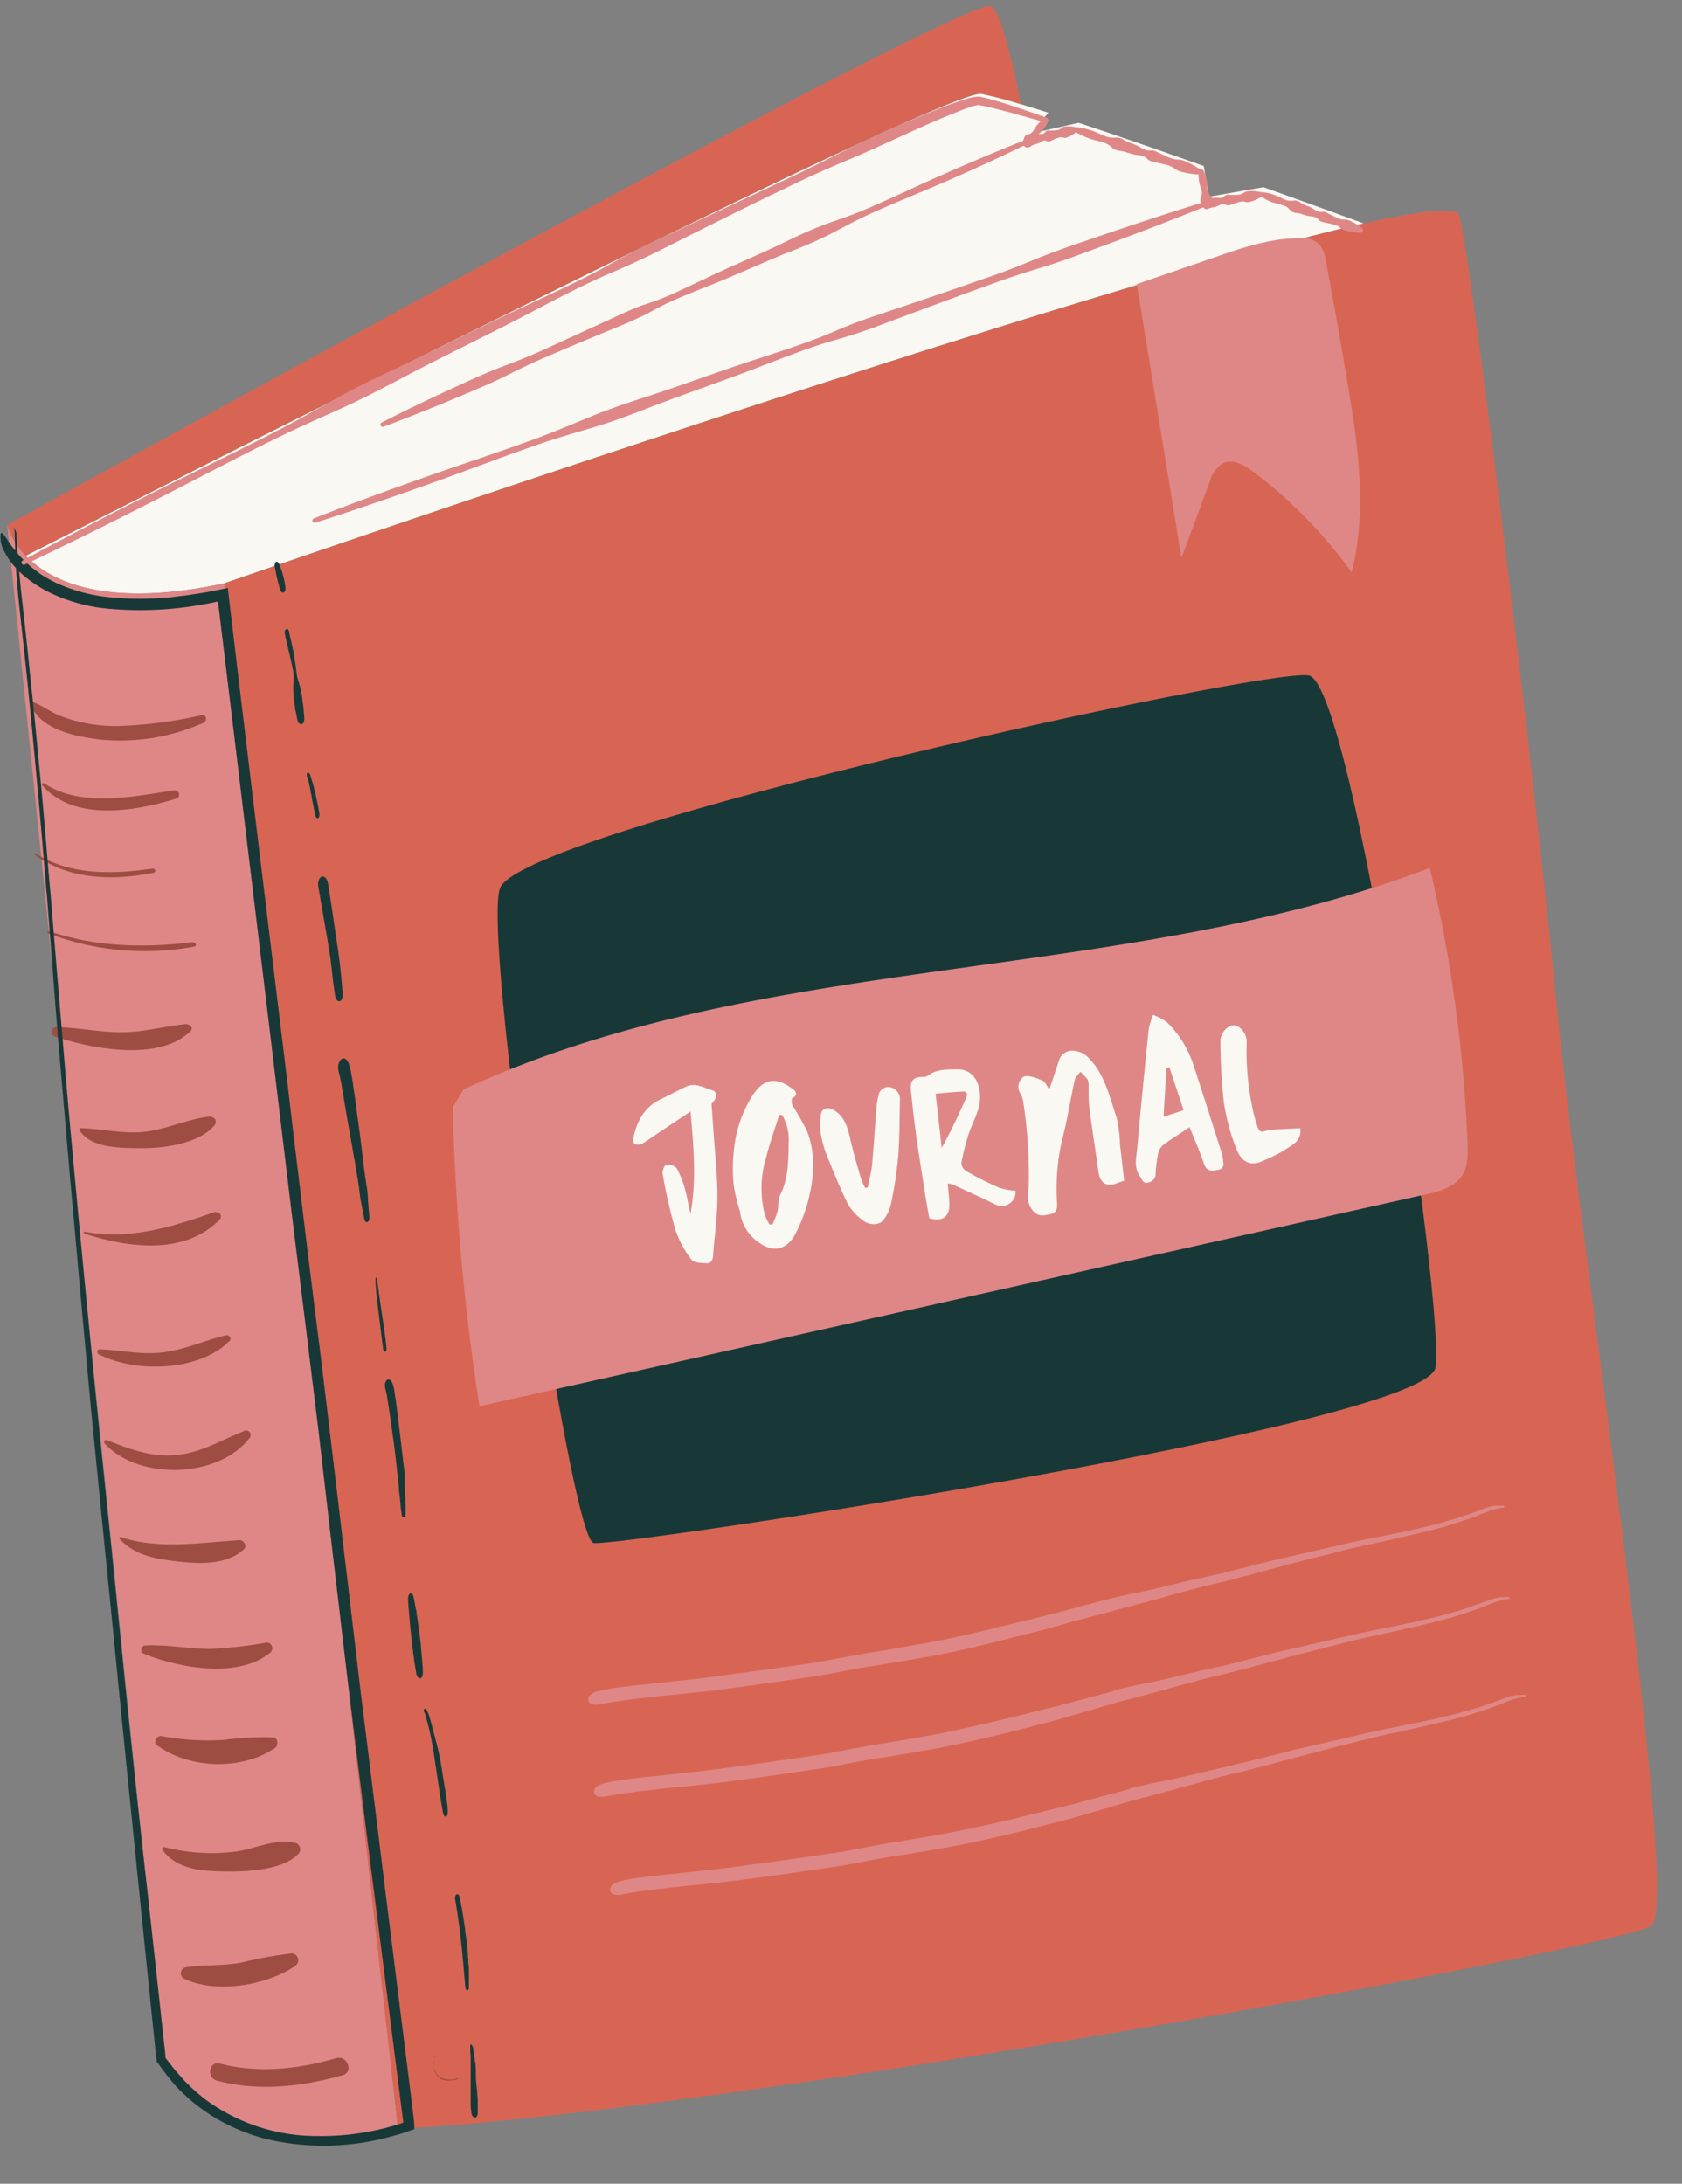 <?xml version="1.0" encoding="UTF-8"?><svg xmlns="http://www.w3.org/2000/svg" xmlns:xlink="http://www.w3.org/1999/xlink" data-name="Layer 1" height="356.5" preserveAspectRatio="xMidYMid meet" version="1.0" viewBox="-0.1 -1.0 274.6 356.5" width="274.6" zoomAndPan="magnify"><rect x="-0.1" y="-1.0" width="274.6" height="356.5" fill="#808080" stroke="none"/><g id="change1_1"><path d="M197.29,31.11l8.88-1.55c9.15,3.27,16,5.79,16.37,5.92-47.39,10.71-186,58.75-186,58.75C17,98.4,8.09,93.85,4.12,89.73c0,0,150-76.47,156-75.4A66.14,66.14,0,0,1,166.53,16c1.38.41,2.9.89,4.52,1.4l-2.78,3.39L176,19.05c6.23,2.06,13.43,4.56,20.27,7l.14,0h0Z" fill="#f9f8f3"/></g><g id="change2_1"><path d="M4.12,89.73c4,4.12,12.88,8.67,32.39,4.5L64.89,346.55s-24.33,9-38.13-10.71L1.09,84.74A12,12,0,0,0,4.12,89.73Z" fill="#df8787"/></g><g id="change3_1"><path d="M166.53,16a66.14,66.14,0,0,0-6.43-1.71c-6-1.07-156,75.4-156,75.4a12,12,0,0,1-3-5v0S156-1,161.57,0C163.68.38,166.53,16,166.53,16Z" fill="#d86553"/></g><g id="change3_2"><path d="M269.48,313.38c-5,3.49-150.63,30.33-204.59,33.17L36.51,94.23s138.64-48,186-58.75h0c9.46-2.13,15.28-2.78,15.65-1.26,2.21,9.12,12.06,89.6,15.95,129.57S274.46,309.89,269.48,313.38Z" fill="#d86553"/></g><g id="change4_1"><path d="M33.12,117a33.54,33.54,0,0,1-16.83,2.74c-4-.49-10.12-1.62-11.43-6,0-.09,0-.23.17-.2,1.76.55,3.11,1.76,4.84,2.38a25.15,25.15,0,0,0,9.6,1.6,72.58,72.58,0,0,0,13.36-1.77C33.6,115.56,33.79,116.75,33.12,117Zm-4.64,11c-6.61,1-15.38,2.9-21.33-1.1-.2-.14-.53.09-.34.31,5.13,6,15.38,4.22,22,2.12A.69.69,0,0,0,28.48,128.05Zm-3.62,12.79c-6.37.94-13.45,1.16-19.08-2.42-.13-.08-.27.14-.15.22,5.65,4.06,12.7,4.2,19.3,2.9C25.37,141.45,25.32,140.77,24.86,140.84Zm6.61,12c-7.93,1-15.93.83-23.54-1.78-.24-.08-.42.28-.17.36a44.46,44.46,0,0,0,23.78,2.18C32,153.56,32,152.81,31.47,152.88Zm-1,13.38c-3.62.32-7,1.35-10.67,1.35s-7-.74-10.55-.84A.79.79,0,0,0,9,168.26c6.07,2,16.91,4.06,22-.92C31.49,166.92,31,166.22,30.49,166.26Zm3.86,15.1c-3.57.31-6.93,2-10.56,2.47s-7.08-.48-10.72-.56c-.18,0-.23.21-.16.34,1.83,3,6.92,2.89,10,2.92,3.7.05,9.72-.74,12.14-3.88A.8.8,0,0,0,34.35,181.36Zm.75,15.55c-6.83,2.39-13.93,4.67-21.3,3.26-.19,0-.29.26-.11.31,7.06,2.28,16.47,3.65,22.21-2.43A.72.72,0,0,0,35.1,196.91ZM36.74,217c-3.69.89-6.89,2.46-10.74,2.83-3.32.32-6.55-.43-9.85-.55-.45,0-.48.63-.14.8,5.94,3.09,16.48,2.83,21.36-2.18C37.81,217.42,37.23,216.85,36.74,217Zm3,15.63c-3.45,1.35-6.39,3.19-10.13,3.79-4.37.71-8.23-.7-12.2-2.3a.35.35,0,0,0-.37.59c5.6,6,18.44,5.62,23.54-.88A.76.76,0,0,0,39.71,232.6Zm-.81,17.81c-6.25.37-13.1,1.57-19.25-.5a.2.2,0,0,0-.22.33c2.44,2.67,6,3.24,9.45,3.64s8,.62,10.81-2C40.33,251.33,39.62,250.36,38.9,250.41Zm4.32,16.75a69.46,69.46,0,0,1-9,1c-3.57,0-7.1-.73-10.67-.57a.71.71,0,0,0-.23,1.34c5.65,2.32,15.31,4.1,20.51-.05A.94.94,0,0,0,43.22,267.16Zm1.18,15.43a48.88,48.88,0,0,0-7.83.41,40.58,40.58,0,0,1-10.32-.61c-.8-.12-1.45,1-.72,1.52,5.36,3.88,13.81,4.1,19.26.4C45.42,283.88,45.27,282.63,44.4,282.59Zm3.52,17.21c-2.9-.75-6.52,1-9.42,1.42a31.29,31.29,0,0,1-11.8-.71.3.3,0,0,0-.3.47c2.34,3.16,6.28,3.43,10,3.5,3.52.07,9.65-.15,12.21-2.9A1.1,1.1,0,0,0,47.92,299.8Zm-.57,18.09a65,65,0,0,0-8,1.46c-3,.59-6.11.33-9.14.78a1,1,0,0,0-.32,1.85c5.24,2.52,13.47,1.12,18.16-2.05A1.13,1.13,0,0,0,47.35,317.89ZM54.79,335c-6.23,1.79-12.68,2.52-19,.88-1.76-.45-2.22,2.32-.48,2.78,6.83,1.81,13.83,1,20.55-.89C57.65,337.27,56.62,334.49,54.79,335Z" fill="#9d4d41"/></g><g id="change4_2"><path d="M70.78,336.34c0-.4,0-.81,0-1.21A3.25,3.25,0,0,0,70.78,336.34Z" fill="#9d4d41"/></g><g id="change4_3"><path d="M70.81,334.77c0,.12,0,.24,0,.36a1.69,1.69,0,0,1,.09-.34C71,334.71,70.81,334.68,70.81,334.77Z" fill="#9d4d41"/></g><g id="change4_4"><path d="M74.57,338.25a3.34,3.34,0,0,1-3-.25,2.52,2.52,0,0,1-.77-1.66,2.25,2.25,0,0,0,.57,1.66c.89.91,2.17.74,3.28.41C74.74,338.38,74.68,338.23,74.57,338.25Z" fill="#9d4d41"/></g><g id="change5_1"><path d="M27.43,338.13c-.27-.29-.49-.62-.73-.93L25.82,336l-.34-.44c0-.18,0-.37-.06-.55l-.1-.89-.11-1.1-.46-4.41-.9-8.8q-.93-9.08-1.85-18.15c-.61-6.1-1.23-12.18-1.84-18.28q-.89-8.87-1.76-17.74l-1.86-18.57q-.9-9.15-1.81-18.29l-1.68-18.41q-.86-9.63-1.73-19.25-.75-8.79-1.51-17.54T8.39,155.87q-.45-5.64-.88-11.29a2.64,2.64,0,0,0,0,.28q-1.18-14.49-2.59-29.05-.67-6.94-1.44-13.89c-.15-1.36-.29-2.71-.44-4.06-.12-1.17-.24-2.36-.34-3.53,0-.6-.09-1.2-.14-1.8s-.07-1.19-.11-1.78L2.38,89c0-1.07-.08-2.07-.08-3.07a.64.64,0,0,1,0-.27h0l-.28-.51h0l0,0,0,0,.07.08a.76.76,0,0,1,.16.52c0,.07,0,.06,0,0a.65.65,0,0,0,0-.29,1.13,1.13,0,0,0-.09-.2L2.2,85.1l-.05,0,0,0h0l.3.56h0a1.29,1.29,0,0,1,.16.56v.17c0,.94.1,1.87.17,2.83l.12,1.68c.12,1.3.25,2.6.37,3.91.17,1.59.35,3.18.53,4.78.35,3.15.69,6.3,1,9.45C5.46,115,6,121,6.59,127.06s1,11.9,1.56,17.84c.46,5.67.93,11.33,1.4,17q.75,8.91,1.51,17.84.84,9.15,1.69,18.33c1.16,12.11,2.31,24.22,3.55,36.34l1.9,18.41,1.9,18.84Q21.93,289.86,24,308l2,18.22.47,4.34.24,2.17.12,1.08.06.6,0,.35a.43.43,0,0,0,.12.32L28.52,337c.5.55,1,1.12,1.48,1.66a31.06,31.06,0,0,0,3.32,3,30.64,30.64,0,0,0,18.16,6.05,42.29,42.29,0,0,0,9.26-.84,39.19,39.19,0,0,0,4.5-1.18c.17-.07.41-.1.51-.22l-.08-.58-.15-1.16-.29-2.3-4.59-36.12q-2.28-17.93-4.44-35.87-1.08-9.21-2.17-18.43l-2.12-18.32-2.25-18.37-2.13-17.18-1.76-14.65-2.68-22.3q-2.16-17.88-4.31-35.75l-2-16.54-1-8.27-.23-1.92-.07-.49a2.29,2.29,0,0,0-.48.08l-.73.15c-.35.07-.7.14-1.05.19a56.61,56.61,0,0,1-16.62.63,27.87,27.87,0,0,1-8.42-2.45,20.61,20.61,0,0,1-3.52-2.15,15.89,15.89,0,0,1-1.62-1.37c-.34-.34-.67-.71-1-1.08a12.25,12.25,0,0,1-1.44-2.2A4.71,4.71,0,0,1,0,86.23c.06-.27.19-.29.37-.11a10.55,10.55,0,0,1,1,1.43c.41.59.79,1.07,1.31,1.7.28.33.56.64.85.94s.91.89,1.38,1.3.77.59,1.15.9.81.55,1.22.8a21,21,0,0,0,1.87,1,26.92,26.92,0,0,0,8.66,2.31,47.89,47.89,0,0,0,9,.07c.74,0,1.48-.15,2.23-.23s1.48-.17,2.22-.29l2.21-.34,2.25-.44,1-.2L37,95s.1,0,.1,0l0,.13.06.5.24,2,.46,3.85.91,7.69,2.49,20.7,4.43,36.53q1,8.07,1.93,16.14l2.49,20.67q1.13,9.07,2.27,18.15l2.09,17.42,4.32,36.47q2.24,18,4.46,36l2.32,18.53,1.16,9.26.6,4.89q.14,1.05.21,2.07l0,.51s0,.09,0,.12l-.12,0-.25.09-1,.35c-.63.22-1.38.44-2,.6l-1.18.32a41.23,41.23,0,0,1-19.51.24,32.14,32.14,0,0,1-8.27-3.38,30,30,0,0,1-6.93-5.65Z" fill="#183838"/></g><g id="change5_2"><path d="M46.49,94.87a1.5,1.5,0,0,1,0,.42.69.69,0,0,1-.25.41c-.24.16-.51-.1-.63-.52s-.25-.85-.35-1.29c-.07-.27-.13-.56-.2-.84s-.07-.38-.11-.57-.1-.5-.14-.75a1.08,1.08,0,0,1,0-.79c.09-.21.3-.33.45-.16a1,1,0,0,1,.24.35c0,.07.05.13.07.19s.09.25.14.37a7.51,7.51,0,0,1,.27.76c.07.28.15.56.23.85s.18.88.26,1.33C46.47,94.72,46.48,94.8,46.49,94.87Zm2.93,19.57c0-.26-.07-.53-.1-.79s-.06-.54-.1-.8-.11-.65-.17-1-.07-.4-.13-.6-.12-.45-.19-.67-.15-.45-.21-.68a6,6,0,0,1-.14-.61c-.08-.53-.14-1.07-.21-1.6s-.19-1.23-.3-1.84c0-.3-.1-.61-.17-.91l-.22-1.08c-.06-.28-.14-.56-.2-.84s-.08-.3-.11-.45l-.06-.24a1.17,1.17,0,0,0,0-.2,1.19,1.19,0,0,0-.16-.34.25.25,0,0,0-.44,0,1,1,0,0,0-.05.9h0l.06.37.09.38c.07.28.13.56.2.85s.2.88.31,1.32c.22,1,.45,1.92.63,2.9q.06.31.09.63a2.21,2.21,0,0,1,0,.35c0,.13,0,.26,0,.38,0,.36-.06.71-.06,1.07s0,.63,0,.93l.06.8c0,.44.1.86.16,1.29l.09.66c0,.3.11.61.17.91s.13.69.2,1a1.36,1.36,0,0,0,.19.44.53.53,0,0,0,.44.26c.32,0,.54-.54.49-1.1l-.09-.93c0-.2,0-.4-.05-.6S49.43,114.51,49.42,114.44Zm2.27,15.5-.3-1.37c-.12-.56-.26-1.1-.41-1.63s-.23-.76-.34-1.14a2.09,2.09,0,0,0-.21-.5c-.09-.12-.21-.25-.31-.16a.27.27,0,0,0-.09.12.63.63,0,0,0-.05.31.65.65,0,0,0,.06.21.23.23,0,0,0,.07.11v0c0,.13.07.27.1.4s.09.36.13.55c.1.4.17.82.25,1.24l.21,1.09c.07.41.15.82.23,1.23.11.59.24,1.17.36,1.76.07.32.3.48.46.37a.44.44,0,0,0,.18-.3.94.94,0,0,0,0-.29,1.1,1.1,0,0,0,0-.18C51.92,131.17,51.83,130.55,51.69,129.94Zm-1.49-4Zm-.08,0a.05.05,0,0,1,0,0Zm5.43,31.94c-.06-.64-.13-1.27-.21-1.9-.17-1.35-.37-2.69-.57-4-.42-2.84-.82-5.69-1.29-8.52l-.06-.38a1.76,1.76,0,0,0-.27-.62.71.71,0,0,0-.62-.37.74.74,0,0,0-.54.49,2.13,2.13,0,0,0-.14,1.06c.41,2.4.83,4.81,1.24,7.21.26,1.5.51,3,.74,4.51.11.81.2,1.62.29,2.43l.15,1.31c.09.78.21,1.55.32,2.32a1.76,1.76,0,0,0,.26.76.51.51,0,0,0,.46.27c.35,0,.56-.56.52-1.17s-.08-1.34-.15-2v-.05C55.64,158.73,55.6,158.29,55.55,157.85ZM53,150.45l.06.33Zm6.76,42.31c-.17-1.25-.37-2.5-.51-3.76-.31-2.59-.62-5.19-1-7.77-.14-1-.26-2.1-.41-3.14l-.3-2c0-.23-.06-.46-.1-.69-.07-.44-.15-.88-.23-1.33a9.39,9.39,0,0,0-.29-1.19,2.18,2.18,0,0,0-.3-.69.94.94,0,0,0-.44-.37c-.41-.15-.79.21-1,.85h0a2.64,2.64,0,0,0,0,1.25h0a25.59,25.59,0,0,1,.61,3l.3,1.73c0-.1,0-.19-.05-.28.32,1.91.63,3.82,1,5.73.29,1.73.6,3.46.9,5.19.2,1.21.42,2.43.58,3.64.08.63.14,1.26.24,1.88L59,196c.11.66.24,1.32.37,2,.06.34.29.55.47.53s.4-.4.36-.82l-.24-3c0-.09,0-.19,0-.28C59.93,193.81,59.86,193.29,59.79,192.76ZM63,219.13c-.06-.61-.12-1.23-.2-1.84l-.18-1.3c-.08-.62-.18-1.24-.27-1.86-.18-1.2-.36-2.4-.53-3.61-.06-.42-.11-.85-.17-1.28l-.12-.85,0-.24c0-.09,0-.17,0-.26s0-.1,0-.15-.1-.2-.18-.19-.13.14-.13.29a1.1,1.1,0,0,1,0,.18c0,.1,0,.2,0,.31s0,.26,0,.39l.09,1c.06.64.13,1.28.2,1.92l.48,3.92.15,1.24c.1.81.21,1.62.32,2.43a.68.68,0,0,0,.11.33.26.26,0,0,0,.2.12c.14,0,.25-.25.22-.5Zm2.84,19.43c-.11-1-.23-1.95-.34-2.93-.23-2-.47-3.95-.71-5.92-.08-.58-.15-1.15-.23-1.72,0-.31-.08-.61-.13-.92s-.11-.8-.18-1.21l-.12-.57a4.79,4.79,0,0,0-.21-.57c-.19-.44-.53-.63-.8-.46a.75.75,0,0,0-.27.33,2.58,2.58,0,0,1-.08.26,2,2,0,0,0,0,.6v0a2.05,2.05,0,0,0,.14.58l0,.06a4.64,4.64,0,0,1,.11.51c.35,2.09.65,4.19.94,6.29q.41,2.84.71,5.68c.11,1.06.24,2.11.34,3.17,0,.56.1,1.12.16,1.67l.12,1.19c0,.53.12,1.06.19,1.59,0,.31.19.56.37.54s.28-.3.27-.61c0-1.54-.1-3.09-.14-4.63,0-.52,0-1,0-1.56,0-.2,0-.4,0-.6v0C65.91,239.06,65.88,238.81,65.85,238.56Zm-2.8-11.83v0Zm5.27,38.41c-.1-.87-.25-1.73-.38-2.6,0-.38-.12-.75-.19-1.13-.1-.59-.2-1.17-.33-1.75-.08-.35-.31-.58-.5-.55s-.41.42-.38.87c0,.9.11,1.8.18,2.7s.14,1.74.24,2.6.17,1.78.29,2.66c.07.58.15,1.16.23,1.74.1.8.24,1.59.37,2.39a1.72,1.72,0,0,0,.23.67.49.49,0,0,0,.41.24c.31,0,.48-.5.45-1,0-.78-.08-1.56-.15-2.34-.05-.61-.11-1.21-.16-1.82v-.12C68.54,266.82,68.42,266,68.32,265.14ZM72.84,293c-.06-.41-.12-.81-.17-1.22s-.09-.57-.14-.85-.09-.55-.13-.83c-.22-1.31-.4-2.63-.65-3.93-.22-1.13-.49-2.24-.78-3.34-.16-.6-.32-1.2-.47-1.8l-.39-1.4c-.11-.36-.22-.71-.34-1a2.55,2.55,0,0,0-.2-.44.47.47,0,0,0-.21-.21h0l0,0a.13.13,0,0,0-.19,0,.45.45,0,0,0-.06.29.5.5,0,0,0,0,.12.25.25,0,0,0,.12.19l0,.07.09.22a5.44,5.44,0,0,1,.15.54l.18.65c.09.33.17.66.25,1s.18.75.26,1.13c.15.66.27,1.34.39,2,.4,2.49.75,5,1.13,7.47,0,.38.12.76.18,1.14,0,.2.07.41.1.62.09.56.2,1.12.3,1.67a1,1,0,0,0,.13.29.33.33,0,0,0,.29.17c.2,0,.35-.34.32-.71h0C73,294.14,72.92,293.55,72.84,293Zm-3.48-15.07h0Zm6.47,36.22c0-.36-.08-.72-.13-1.08s-.11-.81-.18-1.22l-.15-.91c0-.19-.06-.39-.1-.57l-.33-1.68c-.08-.36-.34-.54-.52-.43a.55.55,0,0,0-.2.34,1.23,1.23,0,0,0,0,.54l.06.33c.1.65.21,1.3.31,2s.21,1.49.32,2.24c.18,1.38.32,2.78.47,4.17.07.76.14,1.52.2,2.28l.3,3.3a.57.57,0,0,0,.26.46c.14.05.31-.12.31-.39s0-.81,0-1.21c0-.2,0-.41,0-.61s0-.61,0-.91,0-.79-.07-1.18,0-.75-.08-1.13c0-.73-.12-1.46-.18-2.18l0-.25C76,315.36,75.9,314.74,75.83,314.11Zm1.72,22.25c0-.4-.1-.8-.15-1.21s-.15-1.09-.24-1.64c0-.08,0-.16,0-.24A3,3,0,0,0,77,333c0-.11-.08-.19-.16-.22s-.13,0-.17.11a.47.47,0,0,0,0,.24h0c0,.49,0,1,.07,1.46,0,.13,0,.25,0,.38,0,.48,0,1,0,1.45,0,.67,0,1.34,0,2l0,2.14c0,.45,0,.9,0,1.35,0,.26,0,.53,0,.8s.07.76.11,1.14a1,1,0,0,0,.47.85c.27.1.55-.22.57-.71s0-.85,0-1.27c0-.26,0-.52,0-.77s0-.69-.08-1l0-.38c-.07-.68-.14-1.35-.2-2S77.63,337.06,77.55,336.36Zm-.69,2v0Zm0,.11v0Z" fill="#183838"/></g><g id="change5_3"><path d="M213.56,109.27c7.17,1.26,22.34,103.59,20.69,113S100.67,251.58,96.81,250.9,78.25,149.56,81.64,143.74C87.34,134,206.4,108,213.56,109.27Z" fill="#183838"/></g><g id="change2_2"><path d="M222.38,36.78a.4.4,0,0,1-.24.2h0l-.1,0a8,8,0,0,1-2.21-.27,2.33,2.33,0,0,1-1-.43,2.44,2.44,0,0,0-.95-.56c-.34-.11-.7-.18-1.06-.26s-.71-.17-1.07-.23a1.25,1.25,0,0,1-.49-.27,2.38,2.38,0,0,0-.42-.42,2.78,2.78,0,0,0-1.07-.24c-.75-.08-1.39-.43-2.12-.53a1.59,1.59,0,0,1-1-.35c-.29-.27-.54-.63-.89-.75a18,18,0,0,0-2.09-.62,8.37,8.37,0,0,1-1.84-.93,5.93,5.93,0,0,1-2.05.87c-.36.09-.79-.17-1.16-.09a4.78,4.78,0,0,0-1.09.3l-.54.18a1.8,1.8,0,0,1-.55.15,1.82,1.82,0,0,1-.6-.17.89.89,0,0,0-.56,0,6.47,6.47,0,0,1-1.07.43,5.18,5.18,0,0,0-1.09.3.6.6,0,0,1-.77-.24q-8.61,3.46-17.31,6.64c-3,1.12-6,2.25-9.12,3.19s-6.15,1.94-9.17,3.07c-6.06,2.17-12.09,4.45-18.13,6.7q-2.26.83-4.58,1.54c-1.55.46-3.11.87-4.64,1.39-3,1-6.06,2.19-9.07,3.34-6,2.35-12.11,4.38-18.12,6.7-3,1.16-6,2.32-9.11,3.25s-6.2,1.8-9.24,2.86c-6.09,2.09-12.1,4.43-18.17,6.58s-12.16,4.26-18.3,6.22a.36.36,0,0,1-.47-.24.37.37,0,0,1,.22-.46c6-2.35,12-4.56,18.12-6.72s12.21-4.13,18.26-6.36c3-1.1,6-2.39,9-3.61s6-2.23,9.11-3.23c6.13-2,12.15-4.27,18.29-6.24,3.06-1,6.13-2,9.14-3.13,1.52-.56,3-1.23,4.48-1.84s3-1.18,4.52-1.7c6.11-2.06,12.22-4.1,18.3-6.24,3.05-1,6.05-2.21,9-3.41s6-2.24,9.09-3.28q8.72-3,17.51-5.74a.87.87,0,0,1-.11-.38,1.73,1.73,0,0,1,.18-.7,2,2,0,0,0-.06-1.31,5.74,5.74,0,0,1-.34-1.26,7,7,0,0,1-.05-1A12.37,12.37,0,0,1,193,27.1a3.5,3.5,0,0,1-1.24-.49,3.69,3.69,0,0,0-1.21-.63c-.42-.13-.86-.23-1.3-.32s-.87-.22-1.31-.3a1.83,1.83,0,0,1-.61-.3,2.86,2.86,0,0,0-.55-.45,4.13,4.13,0,0,0-1.31-.32c-.9-.11-1.71-.51-2.6-.66a2.34,2.34,0,0,1-1.28-.41,4.53,4.53,0,0,0-1.13-.81c-.83-.36-1.73-.47-2.58-.75a12.44,12.44,0,0,1-2.32-1.07,4.44,4.44,0,0,1-1.72.92c-.32,0-.72-.19-1-.07a4.78,4.78,0,0,0-.93.35l-.46.2a.61.61,0,0,1-.48.09c-.18,0-.38-.18-.54-.16a1.16,1.16,0,0,0-.47.17c-.57.46-1.26.38-1.83.82a.79.79,0,0,1-1.09-.13c-4,1.94-8,3.77-12.07,5.56-4.39,1.93-8.87,3.68-13.24,5.68-2.2,1-4.29,2.17-6.43,3.27a69.07,69.07,0,0,1-6.61,2.87c-4.46,1.8-8.82,3.82-13.28,5.59-2.24.87-4.47,1.78-6.65,2.78-1.09.52-2.14,1.11-3.2,1.68s-2.16,1-3.27,1.52C97.85,53.57,93.4,55.39,89,57.3c-2.21.93-4.37,2-6.52,3.07s-4.36,2-6.57,2.94C71.47,65.18,67,67,62.51,68.66a.37.37,0,0,1-.48-.22.36.36,0,0,1,.18-.46c4.28-2.19,8.62-4.25,13-6.25,2.18-1,4.36-2,6.62-2.85s4.49-1.72,6.67-2.72c4.39-2,8.74-4,13.09-6,1.1-.49,2.2-1,3.34-1.37s2.28-.77,3.39-1.22c2.22-.93,4.39-2,6.55-3,4.32-2.09,8.76-3.93,13.1-6a70.06,70.06,0,0,1,6.58-2.92c2.26-.83,4.57-1.56,6.76-2.53,4.43-1.86,8.75-4,13.15-5.9,4.12-1.81,8.26-3.57,12.45-5.22l.24-.61a.68.68,0,0,1,.39-.39c.2-.08.44-.12.62-.2a2.28,2.28,0,0,0,.69-.85,4,4,0,0,1,1-1.18L165,17.41l-2.79-.72-1.38-.32-.69-.14-.35-.06a.5.5,0,0,0-.26,0,3.43,3.43,0,0,0-.52.1c-.21,0-.43.13-.65.19-.44.14-.88.3-1.32.47-.88.34-1.77.7-2.65,1.06-1.77.73-3.52,1.51-5.27,2.3-3.5,1.58-7,3.23-10.52,4.71s-7.07,3.05-10.52,4.75c-6.94,3.32-13.81,6.79-20.69,10.25-1.72.86-3.46,1.67-5.22,2.46s-3.55,1.5-5.28,2.33C93.4,46.41,90,48.2,86.58,50,79.77,53.57,72.82,56.88,66,60.47c-3.4,1.8-6.81,3.59-10.32,5.18s-7,3.11-10.5,4.82c-6.91,3.39-13.69,7-20.56,10.5S10.87,87.88,3.91,91.19a.38.38,0,0,1-.34-.67c6.77-3.68,13.61-7.21,20.48-10.68s13.83-6.77,20.68-10.3C48.16,67.8,51.5,65.87,54.87,64s6.85-3.51,10.33-5.16C72.17,55.57,79,52,86,48.79c3.49-1.64,7-3.25,10.41-5,1.72-.87,3.38-1.84,5.08-2.76s3.41-1.78,5.15-2.61l20.91-9.82c3.5-1.61,6.93-3.35,10.37-5.08s7-3.31,10.52-4.82c1.78-.75,3.56-1.5,5.36-2.2.9-.36,1.81-.69,2.74-1,.47-.16.94-.31,1.42-.44a6.37,6.37,0,0,1,1.65-.29,1.57,1.57,0,0,1,.45.06l.37.08.71.17,1.41.39c.94.27,1.86.56,2.78.87q2.75.92,5.47,1.88a.38.38,0,0,1,.22.48l0,0a.17.17,0,0,1,0,.07,3.91,3.91,0,0,1-1.24,1.81l-.3.29a2.28,2.28,0,0,1,.26,0,1.2,1.2,0,0,0,.5-.05c.15-.05.27-.27.41-.39a.62.62,0,0,1,.47-.13c.17,0,.34,0,.51,0a4,4,0,0,0,1-.09c.34,0,.58-.42.9-.51a4.44,4.44,0,0,1,2,.08l.06,0a.34.34,0,0,1,.14,0,11.49,11.49,0,0,1,2.62.61c.84.3,1.63.77,2.5,1a4.57,4.57,0,0,0,1.39.06,2.31,2.31,0,0,1,1.26.46c.8.44,1.68.62,2.47,1.08a3.85,3.85,0,0,0,1.22.56,3.51,3.51,0,0,0,.72,0,1.86,1.86,0,0,1,.66.14c.4.21.81.39,1.22.58s.81.39,1.23.54a3.88,3.88,0,0,0,1.33.25,3.21,3.21,0,0,1,1.29.38,12.51,12.51,0,0,1,2.2,1.22.39.39,0,0,1,.24,0,.29.29,0,0,1,.16.07.24.24,0,0,1,.13.11l.1.21a5.41,5.41,0,0,1,.42,1.25,7,7,0,0,1,.13,1.3,1.89,1.89,0,0,0,.4,1.25,3.72,3.72,0,0,1,.34.47l.17,0a6.38,6.38,0,0,1,1.15,0,.91.91,0,0,0,.55-.14c.16-.13.32-.33.5-.37a1.56,1.56,0,0,1,.57,0l.57,0a4.74,4.74,0,0,0,1.13-.08c.37-.06.68-.45,1.06-.49a6.08,6.08,0,0,1,2.31.14l.07,0,.12,0a7.67,7.67,0,0,1,2.14.49c.68.25,1.3.68,2,.86a3.08,3.08,0,0,0,1.17,0,1.52,1.52,0,0,1,1,.39c.63.4,1.35.53,2,.95a2.94,2.94,0,0,0,1,.5,2.52,2.52,0,0,0,.6,0,1.21,1.21,0,0,1,.54.1c.32.18.65.35,1,.51a10,10,0,0,0,1,.48,2.46,2.46,0,0,0,1.09.18,2.15,2.15,0,0,1,1.05.32,8,8,0,0,1,1.87,1.2l-.1,0h0A.39.39,0,0,1,222.38,36.78Z" fill="#df8787"/></g><g id="change2_3"><path d="M75.58,176.85c49.09-22.78,107.15-16.95,157.75-36.15a237.55,237.55,0,0,1,6.16,45c.07,1.76.09,3.65-.85,5.14-1.26,2-3.78,2.66-6.07,3.17L78.18,228.56a372.83,372.83,0,0,1-4.35-48.8Z" fill="#df8787"/></g><g id="change2_4"><path d="M184.64,45.67,200,40.39c3.95-1.36,8.53-2.67,12.7-2.48A3.24,3.24,0,0,1,215.36,39a5.08,5.08,0,0,1,1,2.59q1.8,9.64,3.44,19.34c1.77,10.43,3.38,21.23.77,31.48a78,78,0,0,0-16-16.36c-1.48-1.12-3.43-2.24-5.09-1.39a5.23,5.23,0,0,0-2.09,3L192.78,90.1,185.5,45.43" fill="#df8787"/></g><g id="change1_2"><path d="M120.71,196.74a26.88,26.88,0,0,1-1-4.09,25.39,25.39,0,0,1,0-5.78,20,20,0,0,1,3.26-9.35c1.94-2.69,3.87-2.53,6.29-.8.51.36,1.08,1,0,1.55-.16.09-.14.85,0,1.17a46.89,46.89,0,0,1,2.35,4.12c1.57,3.92,1.17,7.95.11,11.92a25.67,25.67,0,0,1-2,5c-1.17,2.29-3.37,3.16-5.79,1.45A7.08,7.08,0,0,1,120.71,196.74Zm6.9-15.68-.49-.07c-.73,2.32-1.55,4.61-2.15,7a17.4,17.4,0,0,0-.2,9.36,9.57,9.57,0,0,0,.76,1.54H126a16.42,16.42,0,0,0,.84-2.1c.21-.86,0-1.89.4-2.64,1.4-2.75,1.36-5.68,1.41-8.61A7.94,7.94,0,0,0,127.61,181.06Zm42.46-5.67c-1-.4-2.24-.93-3.06-.61a2,2,0,0,0-.5,2.77,4.06,4.06,0,0,1,.45,1.39,77.79,77.79,0,0,1,.9,13.12c0,1.51-.58,3.18.7,4.63.89,1,1.84.74,2.81.52s1.14-.77,1.11-1.68a35.93,35.93,0,0,1,.81-10.43c.86-3.22,1.35-6.54,2.07-9.8.11-.48.6-.89.91-1.33a10.43,10.43,0,0,1,1.21,1.28,2.2,2.2,0,0,1,.14,1c0,1.19,0,2.4.12,3.58.45,3.46,1,6.92,1.48,10.38.26,2,1.38,2.68,3.21,1.88.31-.13.65-.22,1-.33-.23-2.05-.46-4-.69-6a21.19,21.19,0,0,0-.55-4.32c-1.18-3.47-1.95-7.2-4.73-9.9a3.73,3.73,0,0,0-2.26-1,2.27,2.27,0,0,0-2.41,1.56c-.5,1.6-1.05,3.18-1.58,4.76C170.8,176.33,170.55,175.59,170.07,175.39ZM116.2,177c-1.4-.42-2.81-1.34-4.38-.57-1.32.65-2.63,1.33-4,2-2.68,1.25-3.91,3.54-4.5,6.25-.08.35,0,1,.19,1.09a1.51,1.51,0,0,0,1.23-.07c1-.58,1.93-1.28,2.9-1.92l5-3.33c.49,5.74,1,11.17,0,16.64-.37-1.23-.5-2.5-.84-3.72a16.74,16.74,0,0,0-1.41-3.64,1.93,1.93,0,0,0-1.69-.58c-.3,0-.71,1-.62,1.48a88.69,88.69,0,0,0,2.08,9.13,16.56,16.56,0,0,0,2.63,4.87c.4.54,1.67.58,2.55.59s1-.89,1-1.59c.25-3.09.68-6.19.68-9.28,0-3.55-.4-7.1-.64-10.65-.09-1.43-.2-2.87-.32-4.5C116.94,178.37,117.09,177.25,116.2,177Zm77.9,6c-1.44,1-2.83,1.84-4.14,2.8a2.49,2.49,0,0,0-.94,1.31,21.92,21.92,0,0,0-.46,3.43,1.41,1.41,0,0,1-1.19,1.5c-.91.23-.93-.39-1.3-.9-1.12-1.51-.65-3.14-.51-4.72q.88-9.74,1.88-19.44a12.29,12.29,0,0,1,.7-2.29,8.63,8.63,0,0,1,2.33,1.24,17.43,17.43,0,0,1,4.25,6.86c1.58,4.81,3.1,9.64,4.64,14.46a4.83,4.83,0,0,1,.18.92c.07.72.39,1.57-.75,1.8s-1.88.29-2.33-1C195.74,186.86,194.84,184.84,194.1,183Zm-4.23-1.68,3.26-1.08-2.31-7-.46.1C190.2,175.88,190,178.47,189.87,181.31ZM165.69,193.4a2.27,2.27,0,0,1-3.39,2.18c-2.31-1.13-4.66-2.19-7-3.27a2.37,2.37,0,0,0-.68-.07c.1,1.08.22,2.09.27,3.11.12,2.27-1.08,3.17-3.28,2.51-.2-1.12-.41-2.24-.59-3.37-.5-3.15-1-6.31-1.46-9.48-.37-2.7-.7-5.41-.95-8.13-.14-1.54.51-2.1,2-2.07a1.19,1.19,0,0,0,.75-.19c1.46-1.14,3.19-1,4.86-1.05,2.37,0,3.49,1.84,3.66,4,.21,2.54-1.19,4.46-1.87,6.67a37.16,37.16,0,0,0-1.16,4.62,1.75,1.75,0,0,0,.85,1.37c1.73,1,3.52,1.88,5.34,2.68A12.79,12.79,0,0,0,165.69,193.4Zm-13.05-15.85,1,8.83c1.55-2.77,2.8-5.47,4-8.17.28-.63.13-1.09-.66-1C155.67,177.26,154.35,177.4,152.64,177.55ZM141.12,192.9a12.43,12.43,0,0,1-.7-1.64c-.59-2-1.2-4.09-1.67-6.17-.43-1.9-.89-3.73-2.68-4.85-.94-.59-2-.31-2.14.64a11.6,11.6,0,0,0,0,3.38,16.11,16.11,0,0,0,1,3.45c1.07,2.66,2.15,5.34,3.42,7.91a9.15,9.15,0,0,0,2.33,2.53c1.1.95,2.85.91,3.49-.05a6.85,6.85,0,0,0,1.15-2.37,67.64,67.64,0,0,0,1.2-7.74c.26-3.22.23-6.47.3-9.71a2,2,0,0,0-2.06-1.83,1.79,1.79,0,0,0-1.31.93,13,13,0,0,0-.5,3c-.25,2.95-.4,5.91-.69,8.85-.12,1.23-.47,2.44-.71,3.67Zm66.3-9.46c-.61,0-1.48.48-1.77.23-.48-.41-.58-1.25-.82-1.91a7.34,7.34,0,0,1-.21-.77,45,45,0,0,1-1.19-11.74,2.92,2.92,0,0,0-1.74-2.83c-1.16-.3-2.6,1.1-2.55,2.69a96,96,0,0,0,.57,9.9,35.24,35.24,0,0,0,2,7.45c.74,2,2.18,3.19,4.59,1.95a25.24,25.24,0,0,0,3.25-1.62c1.17-.85,2.9-1.41,2.63-3.6C210.5,183.27,209,183.33,207.42,183.44Z" fill="#f9f8f3"/></g><g id="change2_5"><path d="M181.08,260c1.49-.38,3-.72,4.5-1s3.09-.67,4.63-1.05l4.67-1.11,4.53-1,4.72-1.19c1.55-.41,3.11-.79,4.66-1.16l4.71-1.08,4.92-1.12c1.5-.36,3-.7,4.5-1l4.58-.91,2.91-.6h-.07c2.48-.56,5-1.16,7.4-1.94,1.17-.36,2.33-.77,3.48-1.2l1-.38c.3-.1.59-.21.89-.28l.47-.1a3.65,3.65,0,0,1,.46-.07,3.88,3.88,0,0,1,.48,0,4.73,4.73,0,0,1,.84,0,.15.15,0,0,1,.12.15h0a.2.2,0,0,1-.11.17h0a6.23,6.23,0,0,0-.74.09l-.44.1a9.25,9.25,0,0,0-1,.29l-1.19.46c-.78.31-1.56.61-2.35.89-1.51.53-3,1-4.56,1.44s-3,.78-4.57,1.14l-4.38,1-4.59,1c-1.56.35-3.11.78-4.67,1.17-3.1.77-6.18,1.55-9.26,2.39l-4.68,1.26c-1.6.42-3.2.84-4.8,1.21-3.1.72-6.18,1.59-9.25,2.46l-4.64,1.24c-1.48.38-2.95.78-4.42,1.2L175,263.73c-1.56.45-3.12.92-4.69,1.32-3.08.79-6.17,1.59-9.27,2.34s-6.15,1.44-9.25,2l-4.78.84c-1.59.25-3.17.53-4.76.76s-3.18.55-4.77.85-3,.58-4.46.8l-3.81.56-5.81.84c-3.11.42-6.22.85-9.34,1.2-2.89.31-5.77.56-8.66.91-1.4.15-2.79.32-4.19.52L99,277l-1,.18c-.16,0-.32.08-.48.1l-.33,0a2.43,2.43,0,0,1-.6-.05.82.82,0,0,1-.64-1,.94.94,0,0,1,.37-.55,2.27,2.27,0,0,1,.51-.34l.31-.14c.15-.06.32-.09.47-.14l.74-.17.54-.1c.77-.14,1.55-.25,2.32-.35,1.55-.21,3.1-.36,4.65-.53l4-.43c1.8-.19,3.6-.37,5.4-.6l9.5-1.29L129,271c1.79-.26,3.59-.49,5.37-.81l4.69-.89c1.5-.29,3-.51,4.51-.75,3.15-.54,6.29-1.09,9.43-1.68s6.17-1.33,9.24-2.07l9.48-2.32,4.74-1.27,4.22-1.13Zm.52,15.09-4.22,1.14-4.74,1.26-9.48,2.33c-3.07.73-6.15,1.43-9.24,2.06s-6.29,1.15-9.43,1.68c-1.5.25-3,.47-4.51.76l-4.69.89c-1.78.31-3.58.55-5.37.81l-4.19.6-9.5,1.3c-1.8.23-3.6.4-5.4.6l-4,.43c-1.55.16-3.11.32-4.65.53-.77.1-1.55.21-2.32.34l-.54.11c-.24.05-.5.1-.74.17a2.79,2.79,0,0,0-.47.14l-.31.13a2,2,0,0,0-.51.35.91.91,0,0,0-.37.55.77.77,0,0,0,0,.45.81.81,0,0,0,.62.55,3,3,0,0,0,.6.05l.33,0,.48-.09,1-.19,2.12-.31c1.4-.19,2.79-.37,4.19-.51,2.88-.35,5.77-.61,8.66-.91,3.12-.35,6.22-.78,9.34-1.2l5.81-.85,3.81-.56c1.5-.21,3-.52,4.46-.8s3.18-.61,4.77-.85,3.17-.51,4.76-.76l4.78-.83c3.1-.57,6.18-1.3,9.25-2s6.18-1.55,9.27-2.35c1.57-.4,3.13-.87,4.69-1.31l4.85-1.43c1.47-.43,2.94-.82,4.42-1.2l4.64-1.25c3.07-.86,6.15-1.73,9.25-2.45,1.6-.38,3.2-.8,4.8-1.22l4.68-1.25c3.08-.84,6.16-1.62,9.26-2.39,1.56-.39,3.11-.82,4.67-1.17l4.59-1,4.38-1c1.53-.35,3-.72,4.57-1.14s3.05-.9,4.56-1.43c.79-.28,1.57-.58,2.35-.9l1.19-.45c.33-.12.66-.21,1-.3l.44-.09a6.26,6.26,0,0,1,.74-.1h0a.18.18,0,0,0,.11-.16h0a.15.15,0,0,0-.12-.14,4.71,4.71,0,0,0-.84,0l-.48,0-.46.07-.47.11a7.61,7.61,0,0,0-.89.28l-1,.37c-1.15.43-2.31.84-3.48,1.21-2.44.77-4.92,1.37-7.4,1.94l.07,0-2.91.6-4.58.92c-1.5.31-3,.64-4.5,1l-4.92,1.12-4.71,1.08c-1.55.37-3.11.76-4.66,1.16l-4.72,1.2-4.53,1-4.67,1.11c-1.54.38-3.09.7-4.64,1s-3,.66-4.49,1Zm2.64,16L180,292.22l-4.74,1.27-9.48,2.33c-3.07.73-6.15,1.43-9.25,2.06s-6.28,1.15-9.42,1.68c-1.5.24-3,.46-4.51.75l-4.69.89c-1.79.32-3.58.55-5.37.81l-4.19.61-9.5,1.29c-1.8.23-3.6.41-5.4.6l-4,.43c-1.55.17-3.11.33-4.65.53-.78.11-1.55.21-2.32.35l-.54.1-.74.17c-.15.05-.32.08-.47.14l-.31.14a2.27,2.27,0,0,0-.51.34.94.94,0,0,0-.37.55.8.8,0,0,0,0,.46.77.77,0,0,0,.62.54,2.45,2.45,0,0,0,.6.06l.33,0c.16,0,.32-.07.48-.1l1-.18,2.12-.31c1.4-.19,2.79-.37,4.19-.52,2.88-.35,5.77-.6,8.66-.91,3.11-.35,6.22-.78,9.33-1.2l5.82-.84,3.81-.56c1.49-.22,3-.52,4.46-.8s3.17-.61,4.77-.85,3.17-.51,4.76-.76l4.78-.84c3.1-.57,6.18-1.29,9.25-2s6.18-1.54,9.27-2.34c1.57-.4,3.13-.87,4.69-1.32l4.85-1.43c1.47-.42,2.94-.82,4.42-1.19l4.64-1.25c3.07-.86,6.14-1.74,9.25-2.46,1.6-.37,3.2-.79,4.8-1.21l4.68-1.26c3.08-.83,6.16-1.62,9.25-2.39,1.57-.39,3.12-.81,4.68-1.17l4.59-1,4.38-1c1.53-.36,3.05-.72,4.57-1.14s3-.9,4.56-1.43c.79-.28,1.57-.59,2.35-.9l1.19-.46c.32-.12.66-.2,1-.29l.43-.1a6.66,6.66,0,0,1,.75-.09h0a.19.19,0,0,0,.12-.17h0a.13.13,0,0,0-.12-.14,3.93,3.93,0,0,0-.84,0,3.88,3.88,0,0,0-.48,0,3.65,3.65,0,0,0-.46.07l-.47.11c-.3.07-.59.17-.89.27l-1,.38c-1.15.43-2.31.84-3.48,1.2-2.44.78-4.92,1.38-7.4,1.95l.07,0-2.91.6-4.58.91c-1.5.31-3,.65-4.5,1L217,283.33l-4.71,1.08c-1.56.37-3.11.75-4.66,1.16l-4.72,1.19-4.53,1.05-4.67,1.1c-1.54.38-3.09.71-4.64,1s-3,.66-4.49,1Z" fill="#df8787"/></g></svg>
